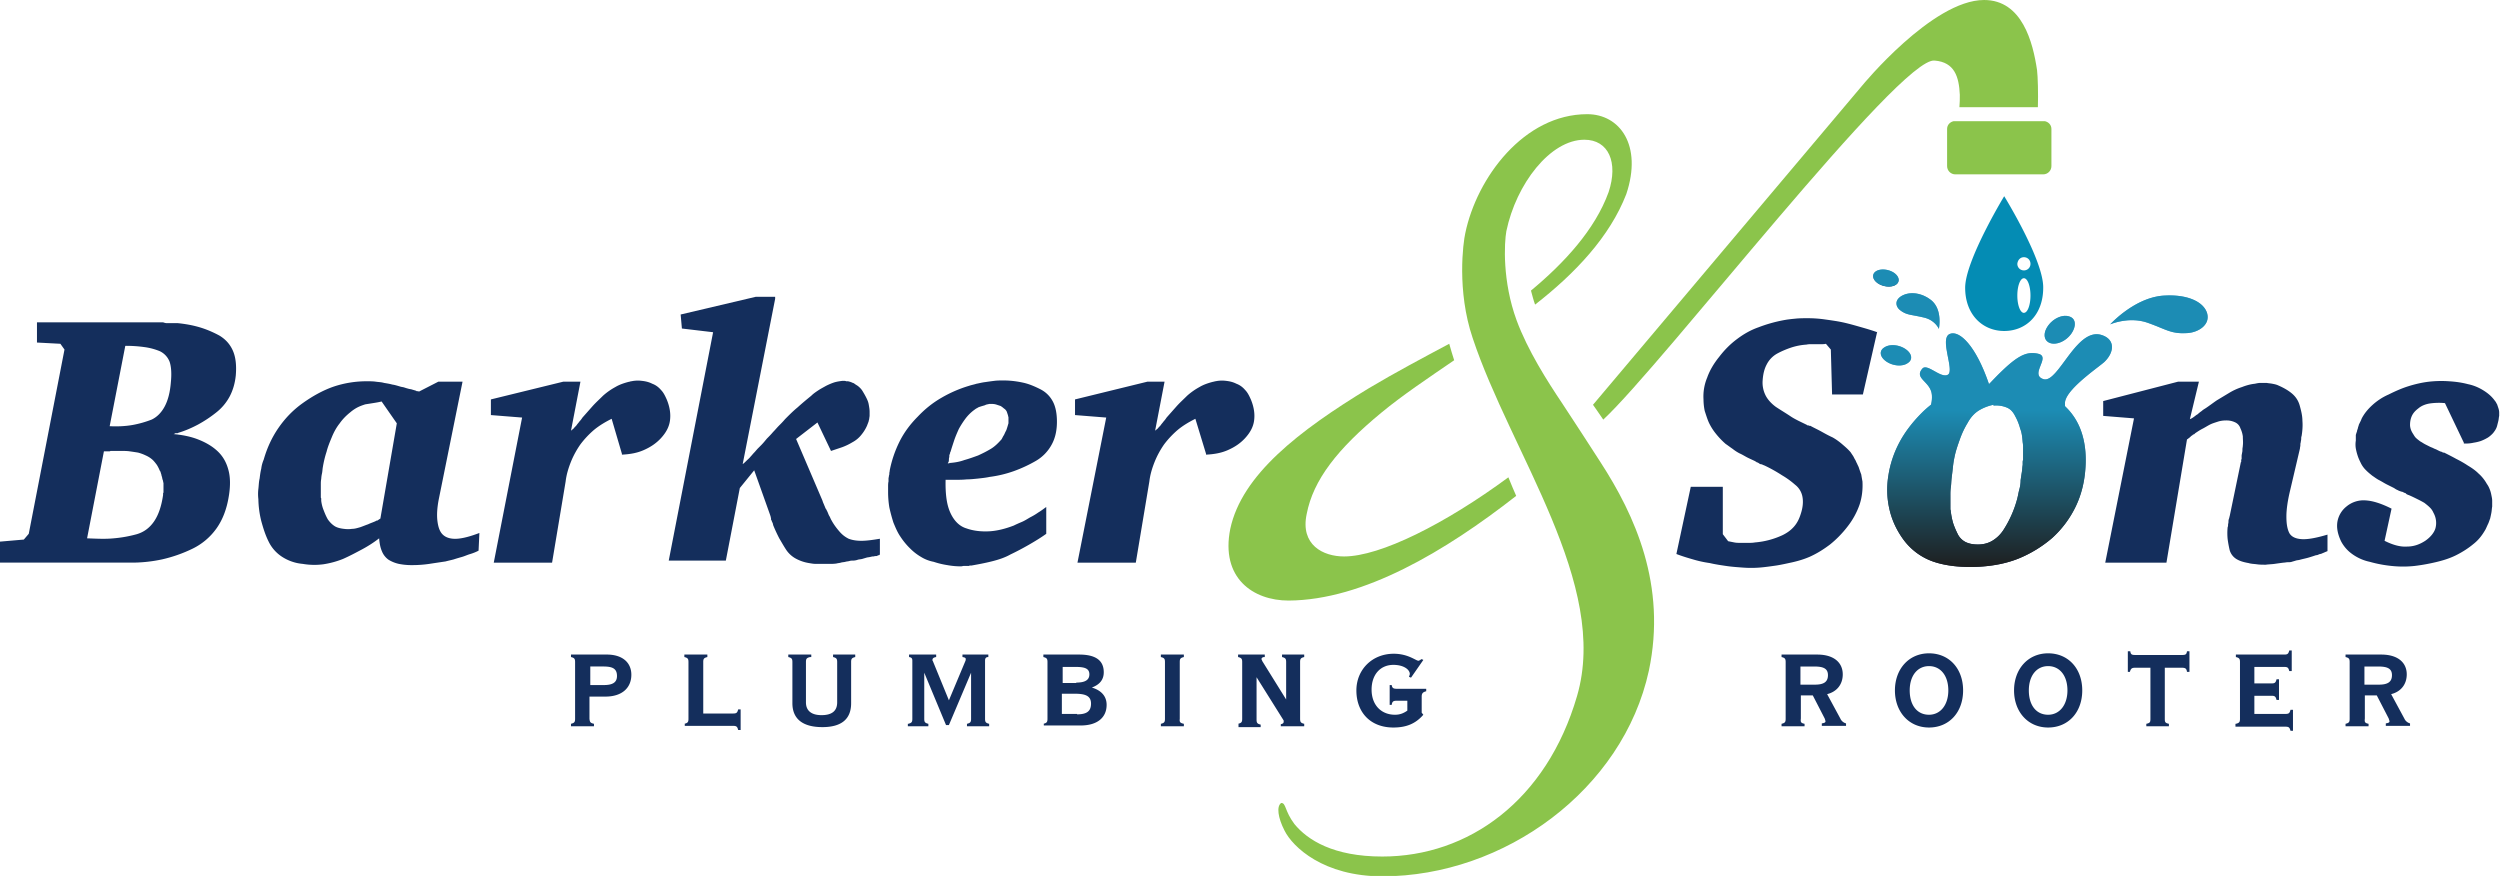<svg xmlns="http://www.w3.org/2000/svg" width="137" height="48" fill="none" viewBox="0 0 137 48"><g clip-path="url(#clip0)"><path fill="#8BC44B" d="M83.087 27.174c-.113-.271-.27-.61-.428-1.017-3.466 2.553-7.023 4.337-9.004 4.337-1.148 0-2.409-.632-2.049-2.326.36-1.875 1.689-3.57 4.097-5.557 1.148-.949 2.567-1.898 3.985-2.869-.09-.271-.18-.587-.27-.903-1.396.745-2.972 1.58-4.412 2.44-3.827 2.326-6.956 4.743-7.587 7.702-.54 2.688 1.239 3.93 3.197 3.93 4.097-.023 8.6-2.71 12.471-5.737z"/><path fill="#8BC44B" d="M85.586 22.069c-.788-1.175-1.869-2.869-2.477-4.518-.787-2.146-.675-4.246-.562-4.879.54-2.598 2.408-5.015 4.277-5.015 1.328 0 1.868 1.243 1.328 2.87-.743 2.055-2.431 3.884-4.255 5.398.068.248.135.52.225.768 2.206-1.717 4.097-3.727 4.998-6.054.9-2.688-.36-4.382-2.139-4.382-3.466 0-6.055 3.479-6.685 6.528-.113.497-.473 3.14.405 5.737 2.093 6.303 7.518 13.486 5.718 19.63-1.666 5.714-5.943 8.786-10.67 8.786-2.68 0-4.097-.903-4.818-1.784-.54-.723-.45-1.152-.72-1.152-.27.18-.18.813.18 1.513.45.904 2.138 2.508 5.357 2.508 6.686 0 13.192-4.744 14.61-11.272.99-4.676-.766-8.516-2.656-11.43-.586-.903-1.441-2.236-2.116-3.252z"/><path fill="#8BC44B" d="M111.63 3.84c-.225-1.513-.81-3.84-2.903-3.84-2.837 0-6.686 4.698-6.686 4.698L87.296 22.182s.383.542.563.813c3.242-3.004 16.298-19.946 18.166-19.675 1.081.09 1.328.881 1.373 1.875 0 .226 0 .452-.022.678h4.3c.022-.7 0-1.672-.046-2.033z"/><path fill="#8BC44B" d="M106.701 7.07v2.033c0 .249.202.452.45.452h4.817c.248 0 .45-.203.45-.452V7.07c0-.226-.157-.384-.36-.43h-4.997c-.203.046-.36.204-.36.43z"/><path fill="#048CB4" d="M109.83 10.752s-2.139 3.524-2.139 5.015c0 1.49.968 2.371 2.139 2.371 1.193 0 2.138-.88 2.138-2.371.023-1.514-2.138-5.015-2.138-5.015zm1.08 3.343c.203 0 .36.158.36.361a.356.356 0 0 1-.36.362.356.356 0 0 1-.36-.361c.022-.204.157-.362.36-.362zm0 3.05c-.203 0-.36-.43-.36-.95 0-.519.157-.948.36-.948.203 0 .36.43.36.949 0 .52-.157.948-.36.948z"/><path fill="#142E5C" d="M8.937 17.664c.067.023.135.045.202.045H9.747c.428.045.81.113 1.193.226s.743.271 1.08.452c.338.203.586.474.744.836.157.361.202.813.157 1.355-.045.429-.157.813-.337 1.152a2.77 2.77 0 01-.743.88 6.823 6.823 0 01-.99.656c-.339.18-.699.339-1.081.452-.023.022-.045.022-.068.022h-.067c-.023 0-.023 0-.068.023-.022.022-.022.022-.045.022h-.045c.518.046.968.136 1.373.294.405.158.766.361 1.058.633.293.27.495.61.608 1.039.113.406.113.903.022 1.445-.112.7-.337 1.288-.675 1.762a3.465 3.465 0 01-1.306 1.107 7.706 7.706 0 01-1.665.587 7.992 7.992 0 01-1.801.18H0v-1.151l1.306-.113.27-.316 1.958-10.097-.225-.316-1.283-.068v-1.107h6.91zM6.235 29.5a6.96 6.96 0 001.261-.226c.383-.113.698-.338.946-.7.247-.361.405-.836.495-1.446v-.067c0-.023 0-.046.022-.068v-.09-.09-.181-.159c-.022-.067-.022-.135-.045-.18-.022-.046-.022-.113-.045-.181-.022-.045-.022-.113-.045-.158-.022-.068-.022-.113-.067-.158a2.072 2.072 0 00-.158-.316c-.067-.09-.135-.181-.225-.271a1.39 1.39 0 00-.383-.249 2.386 2.386 0 00-.427-.158 20.594 20.594 0 00-.45-.068c-.158-.023-.293-.023-.45-.023H6.054c-.022.023-.045.023-.09.023h-.27L4.772 29.5c.563.023 1.013.045 1.463 0zm1.036-6.212a5.68 5.68 0 001.035-.293c.293-.136.54-.384.72-.723.18-.339.293-.768.338-1.333.045-.451.023-.835-.067-1.107a1.066 1.066 0 00-.54-.587 3.4 3.4 0 00-.856-.226 7.243 7.243 0 00-1.035-.067l-.856 4.404c.45.023.878 0 1.261-.068zM24.019 20.917h1.328l-1.283 6.347c-.113.542-.135.971-.09 1.31.045.339.135.587.315.745.18.159.45.226.765.204.338-.023.743-.136 1.216-.316l-.045.97a2.673 2.673 0 01-.45.182c-.158.045-.293.112-.45.158-.158.045-.316.09-.45.135-.158.045-.293.068-.45.113-.294.045-.609.09-.901.136a6.342 6.342 0 01-.923.067 3.47 3.47 0 01-.743-.067 1.834 1.834 0 01-.563-.226 1.039 1.039 0 01-.36-.452c-.09-.203-.135-.43-.158-.723-.292.226-.607.43-.945.61-.338.18-.675.361-1.036.52a4.81 4.81 0 01-1.08.293 3.76 3.76 0 01-1.126-.022 2.47 2.47 0 01-1.125-.384 2.061 2.061 0 01-.743-.836c-.18-.361-.293-.723-.405-1.13a5.284 5.284 0 01-.158-1.197 2.37 2.37 0 010-.564c.023-.181.023-.384.068-.565.022-.18.045-.362.09-.542.022-.18.067-.339.135-.497.18-.633.45-1.22.81-1.74.36-.519.788-.97 1.328-1.355.54-.384 1.103-.7 1.689-.903a5.681 5.681 0 011.868-.294c.135 0 .293 0 .45.023.158.022.293.022.45.067.136.023.293.046.45.09.158.023.293.069.45.114.068.022.136.022.204.045.067.023.135.045.225.068.067.022.135.022.202.045.068.023.158.045.225.068.023.022.023.022.045.022h.09v.023h.023l1.058-.542zm-3.58 1.174c-.134.023-.292.046-.427.068-.135.045-.27.09-.405.158s-.27.158-.405.271c-.226.18-.428.384-.586.61-.18.226-.315.474-.427.745-.113.272-.226.543-.293.814-.09.27-.158.564-.203.835-.022.113-.022.226-.045.34a1.778 1.778 0 00-.045.316c-.022.112-.022.203-.022.316v.677c0 .023 0 .046.022.068v.136c.023.18.068.361.135.52.068.18.136.338.226.496.112.158.225.271.36.362.135.09.315.135.517.158.158.022.316.022.45 0 .158 0 .293-.046.45-.09.136-.046.294-.114.429-.159.135-.067.292-.113.427-.18.023-.023.045-.023.068-.023.022 0 .045-.023.045-.023.022-.022.045-.022.067-.045.023-.022.045-.022.068-.045l.9-5.218-.833-1.197c-.18.045-.337.068-.472.09zM33.518 22.95c-.36.18-.697.384-.968.61a4.97 4.97 0 00-.742.79 4.83 4.83 0 00-.518.949c-.135.339-.248.7-.293 1.084l-.743 4.45h-3.196l1.553-7.951-1.71-.136v-.858l3.961-.971h.946l-.518 2.688c.045-.046.112-.09.157-.136.045-.068.113-.113.158-.18.045-.068.113-.136.158-.204.067-.068.112-.135.157-.203l.54-.61c.18-.203.383-.384.586-.587.202-.181.427-.34.675-.475.225-.135.495-.226.765-.293h.045l.023-.023h.045a1.7 1.7 0 01.585-.022c.203.022.383.067.563.158.18.067.338.18.473.338.135.136.225.317.315.52.18.43.225.813.18 1.152-.045.361-.225.678-.495.971-.27.294-.586.497-.946.655-.36.159-.743.226-1.193.249v-.045l-.563-1.92zM42.478 16.377l-1.779 9.057c.068-.045.135-.113.203-.18.067-.068.157-.136.225-.226.067-.068.135-.158.203-.226.067-.068.135-.158.202-.226l.045-.045.045-.045.023-.023.022-.023.045-.045c.113-.113.203-.226.315-.361.113-.113.225-.226.338-.361.113-.113.203-.226.315-.34.113-.112.225-.225.338-.36.225-.227.45-.453.698-.656.247-.226.495-.429.743-.632.112-.113.247-.204.382-.294s.27-.158.428-.248c.135-.068.293-.136.428-.181.135-.045.292-.068.45-.09h.112c.045 0 .068 0 .113.022h.09c.045 0 .068.023.113.023.045.022.067.022.112.045s.068.023.113.045c.022.023.067.045.09.068.045.022.067.045.112.068.113.09.203.18.27.293.068.113.136.226.203.362.068.135.113.248.135.384.023.135.045.248.045.384v.203c0 .068-.022.136-.022.203-.023.045-.023.113-.045.158-.023.068-.045.113-.068.181a2.2 2.2 0 01-.338.542 1.544 1.544 0 01-.472.384 3.2 3.2 0 01-.563.271l-.608.204-.743-1.56-1.17.904 1.44 3.366c.023.068.045.136.068.18.022.046.045.114.067.159.023.045.023.09.068.136l.068.135c.044.09.067.18.112.248s.068.159.113.226c.135.249.292.452.45.633.157.18.315.294.495.384.18.068.405.113.698.113.27 0 .608-.045 1.013-.113v.858c-.023.023-.023.045-.068.045-.022 0-.045.023-.067.023-.023.022-.045.022-.068.022h-.067c-.045.023-.09.023-.135.023-.045 0-.068.023-.113.023-.067.022-.157.022-.225.045-.068.022-.157.045-.225.068-.09.022-.18.022-.248.045a.797.797 0 01-.225.045c-.067 0-.157 0-.225.023-.067.022-.157.022-.225.045-.09.022-.18.022-.248.045-.067.023-.157.023-.225.045-.135.023-.27.023-.382.023h-.766c-.135 0-.247-.023-.383-.046a2.26 2.26 0 01-.72-.248 1.486 1.486 0 01-.518-.474c-.135-.204-.247-.407-.382-.633a9.07 9.07 0 01-.315-.677c-.023-.046-.023-.09-.045-.159a1.108 1.108 0 01-.068-.158c-.023-.022-.023-.045-.023-.067v-.068c-.022-.023-.022-.023-.022-.068 0-.023-.022-.045-.022-.068l-.878-2.462-.788.971-.766 3.976h-3.129l2.431-12.514-1.71-.203-.068-.768 4.12-.971h1.058v.113zM52.09 28.122c.202.43.495.723.878.836.382.136.81.18 1.238.158.427-.022.878-.135 1.35-.316.135-.068.293-.136.45-.203.158-.068.293-.158.45-.249.136-.067.293-.158.451-.27.158-.091.293-.204.428-.294v1.468c-.315.226-.653.429-.968.61-.315.18-.653.361-.99.52-.316.18-.676.293-1.036.383-.36.09-.72.158-1.103.226h-.068c-.022 0-.045 0-.067.023H52.81c-.045 0-.09.022-.157.022a4.13 4.13 0 01-.743-.068 4.453 4.453 0 01-.743-.18 2.04 2.04 0 01-.698-.271 2.89 2.89 0 01-.585-.452 3.798 3.798 0 01-.54-.655c-.158-.226-.27-.497-.383-.768a9.074 9.074 0 01-.225-.836 5.232 5.232 0 01-.068-.836v-.293c0-.09 0-.204.023-.294v-.158c0-.045.022-.09.022-.158.023-.045.023-.09.023-.136 0-.045.022-.09.022-.158a6.247 6.247 0 01.54-1.581c.248-.497.586-.949.99-1.355.406-.43.834-.768 1.306-1.04a6.926 6.926 0 011.509-.654c.135-.046.27-.068.405-.113.135-.023.292-.068.473-.09.157-.023.315-.046.495-.068.18-.023.337-.023.518-.023.36 0 .72.045 1.035.113.338.068.653.203.968.361.315.158.54.384.698.678.157.294.225.678.225 1.107 0 .474-.09.903-.293 1.265a2.29 2.29 0 01-.855.88 7.454 7.454 0 01-1.216.565 6.34 6.34 0 01-1.328.317c-.202.045-.428.067-.63.09-.225.023-.428.045-.63.045-.203.023-.406.023-.608.023h-.54v-.045c-.023.858.067 1.445.27 1.874zm-.135-2.733H52c.022 0 .022 0 .045-.022h.045c.27-.023.517-.068.765-.159.248-.067.495-.158.743-.248.248-.113.473-.226.698-.361.225-.136.405-.317.585-.52.045-.068.068-.135.113-.203s.067-.136.112-.226c.045-.068.068-.158.09-.226.023-.068.045-.158.068-.226v-.113-.113-.09c0-.045-.023-.068-.023-.113l-.067-.203a.401.401 0 00-.158-.181 1.244 1.244 0 00-.18-.136l-.203-.067a.796.796 0 00-.225-.045h-.202c-.068.022-.158.022-.225.067-.068.023-.158.045-.226.068-.067.023-.157.045-.202.09-.068.023-.113.068-.18.113-.18.136-.338.294-.473.475a4.81 4.81 0 00-.36.564c-.09.204-.18.407-.248.61-.067.204-.135.407-.202.633-.023.022-.023.045-.023.067 0 .023-.022.046-.022.068-.023.045-.023.068-.023.09v.068c-.022.046-.022.113-.022.159 0 .045-.023.112-.023.158v-.046c-.045.068-.045.068-.022.068zM65.506 22.95c-.36.18-.698.384-.968.61a4.97 4.97 0 00-.743.79 4.83 4.83 0 00-.517.949c-.136.339-.248.7-.293 1.084l-.743 4.45h-3.197l1.576-7.951-1.71-.136v-.858l3.961-.971h.946l-.518 2.688c.045-.046.113-.09.158-.136.045-.068.112-.113.157-.18.045-.068.113-.136.158-.204.067-.068.112-.135.157-.203l.54-.61c.18-.203.383-.384.586-.587.203-.181.428-.34.675-.475.225-.135.495-.226.766-.293h.045l.022-.023h.045a1.7 1.7 0 01.585-.022c.203.022.383.067.563.158.18.067.338.18.473.338.135.136.225.317.315.52.18.43.225.813.18 1.152-.045.361-.225.678-.495.971-.27.294-.585.497-.946.655-.36.159-.742.226-1.193.249v-.045l-.585-1.92zM102.086 21.617h-1.688l-.068-2.462-.27-.316c-.068.022-.158.022-.248.022h-.54c-.09 0-.18 0-.27.023a3.391 3.391 0 00-.833.158c-.27.09-.54.203-.788.339a1.413 1.413 0 00-.563.587c-.135.248-.202.542-.225.88a1.55 1.55 0 00.158.814c.112.226.315.452.563.633.27.18.54.338.81.52.27.18.585.315.9.473.023.023.023.023.046.023h.045c.022.023.022.023.044.023h.046c.202.113.405.203.607.316.203.113.406.226.608.316.203.113.383.249.54.384.158.136.316.271.451.43l.135.203c.045.067.067.135.112.203s.068.158.113.226c.022.068.067.135.09.203.045.136.09.271.135.384.022.136.045.271.067.384.023.43-.022.858-.157 1.265a4.17 4.17 0 01-.653 1.197c-.293.384-.63.723-.968.994-.36.271-.72.497-1.126.678-.315.135-.63.226-.922.293-.316.068-.608.136-.9.181-.316.045-.631.09-.924.113a5.985 5.985 0 01-.9 0c-.315-.023-.63-.045-.923-.09-.315-.046-.608-.09-.9-.159a6.087 6.087 0 01-.924-.203c-.315-.09-.607-.18-.9-.293l.788-3.682h1.756v2.597l.292.384.338.068c.113.023.225.023.36.023h.383c.135 0 .27 0 .383-.023a4.421 4.421 0 001.53-.406c.225-.113.428-.249.608-.452s.293-.43.383-.723c.112-.339.135-.655.09-.904a1.072 1.072 0 00-.405-.677 4.543 4.543 0 00-.72-.52 8.103 8.103 0 00-.879-.497c-.045-.022-.09-.045-.157-.067a.324.324 0 00-.158-.046c-.022-.022-.045-.022-.067-.045-.023-.022-.045-.022-.068-.045-.022 0-.045 0-.067-.023-.023-.022-.045-.022-.068-.045-.135-.067-.293-.135-.428-.203s-.27-.158-.427-.226a2.233 2.233 0 01-.383-.248c-.135-.09-.248-.181-.383-.271a4.238 4.238 0 01-.54-.565 3.029 3.029 0 01-.383-.61c-.09-.203-.157-.43-.225-.633a3.19 3.19 0 01-.067-.632 2.69 2.69 0 01.202-1.197c.135-.384.36-.768.653-1.13.293-.384.608-.7.968-.97.36-.272.743-.498 1.193-.656a7.889 7.889 0 011.35-.384c.226-.045.451-.068.676-.09.225-.023.45-.023.675-.023.316 0 .63.023.946.068.315.045.653.09.968.158.315.068.63.158.945.248.316.09.631.181.946.294v-.045l-.788 3.456zM120.5 20.917l-.496 2.055a.892.892 0 00.203-.113c.068-.045.135-.113.225-.158.068-.068.158-.135.225-.18.068-.068.158-.114.225-.159.203-.135.406-.293.608-.429l.675-.406a3.2 3.2 0 01.698-.317c.225-.09.473-.158.698-.18.113-.023.203-.046.315-.046h.338c.113.023.203.023.315.046.113.022.225.045.315.09.315.136.586.294.788.474.203.181.338.407.405.678.068.248.135.52.135.79.023.272 0 .565-.045.836-.022.046-.022.113-.022.159 0 .067-.023.112-.023.18-.022.045-.022.113-.022.158 0 .068-.023.113-.023.181l-.54 2.304c-.135.565-.203 1.04-.203 1.423 0 .384.045.678.158.904.113.203.338.316.675.338.338.023.811-.067 1.419-.248v.904c-.045.022-.113.045-.158.067-.045.023-.113.045-.158.068-.045.023-.112.023-.157.045a.325.325 0 01-.158.045c-.135.046-.27.09-.427.136-.158.045-.293.068-.451.113-.067.022-.157.022-.225.045-.067.023-.157.045-.225.068-.067.022-.157.022-.225.022s-.158.023-.225.023c-.18.023-.338.045-.495.068-.158.022-.316.022-.473.045-.18 0-.338 0-.495-.023-.158-.022-.315-.022-.451-.067-.27-.046-.495-.113-.675-.226a.848.848 0 01-.36-.475 5.933 5.933 0 01-.113-.61 3.257 3.257 0 010-.655c.023-.045.023-.09.023-.135 0-.045.022-.09.022-.158 0-.046 0-.09.023-.158.022-.046.022-.09.045-.159l.608-2.936c0 .023 0 .023 0 0 0 0 0-.023.022-.023v-.045-.067c0-.023.023-.046.023-.068v-.158c0-.068.022-.113.022-.159.023-.067.023-.135.023-.203s.022-.135.022-.203c.023-.18 0-.339 0-.497a1.475 1.475 0 00-.135-.452.534.534 0 00-.27-.316 1.1 1.1 0 00-.518-.113c-.157 0-.315.023-.45.068-.135.045-.292.09-.428.158-.135.068-.27.158-.405.226-.135.067-.27.158-.405.248l-.045.045c-.022.023-.045.023-.067.023l-.045.045c-.023.023-.045.023-.068.045l-.045.046c-.023.022-.045.022-.045.045-.023.022-.045.022-.068.045-.022.023-.022.023-.067.045l-1.126 6.754h-3.354l1.576-7.906-1.688-.136v-.813l4.097-1.061h1.148zM133.984 22.091a3.515 3.515 0 00-.856.023c-.247.045-.45.135-.608.27-.18.136-.292.272-.36.43-.067.158-.09.316-.09.474 0 .09.023.181.045.249.023.068.068.158.113.226s.09.158.157.226c.068.067.158.135.248.203.09.045.18.113.27.158l.27.136c.045.022.113.045.158.067.045.023.09.046.157.068l.135.068c.045.023.09.045.158.068h.045v.022h.023c.022.023.022.023.045.023h.045c.225.113.45.226.652.339.225.113.428.226.631.361.225.136.427.271.607.452.181.158.338.361.451.565.067.09.112.18.157.293.045.113.068.203.09.316.023.113.045.204.045.317v.316c-.022.113-.022.226-.045.339a7.448 7.448 0 01-.067.316c-.045.113-.068.203-.113.294-.045.09-.09.203-.135.293-.18.317-.383.588-.675.814-.27.225-.585.429-.946.61-.36.18-.742.293-1.125.383-.383.09-.766.159-1.148.204a5.88 5.88 0 01-1.261 0 6.963 6.963 0 01-1.193-.226 2.532 2.532 0 01-.968-.43 1.984 1.984 0 01-.608-.7c-.18-.384-.247-.723-.202-1.039a1.36 1.36 0 01.495-.858 1.462 1.462 0 011.058-.339c.405.023.878.18 1.418.452l-.383 1.762c.451.226.856.339 1.216.316.383 0 .698-.113 1.013-.316.293-.203.495-.452.563-.7a1.129 1.129 0 00-.113-.836.858.858 0 00-.202-.294c-.09-.09-.18-.158-.293-.248a6.124 6.124 0 00-.383-.204c-.135-.067-.27-.135-.427-.203-.045-.023-.068-.023-.113-.045-.045-.023-.067-.023-.09-.068-.045-.023-.067-.023-.112-.045-.046-.023-.068-.045-.113-.045-.068-.023-.158-.045-.225-.09-.068-.023-.135-.068-.203-.114l-.405-.203c-.135-.068-.27-.158-.405-.226s-.248-.158-.383-.248c-.112-.09-.225-.18-.337-.294a1.383 1.383 0 01-.271-.361c-.067-.136-.135-.271-.18-.407a2.954 2.954 0 01-.112-.429 1.343 1.343 0 010-.43v-.157-.158c.022-.046.022-.09.045-.136.022-.045.022-.113.045-.158.022-.045.022-.09.045-.158.022-.045.022-.09.045-.136l.067-.135a1.1 1.1 0 00.068-.158c.135-.271.338-.52.585-.746.248-.226.54-.429.901-.587.36-.18.72-.339 1.08-.452.36-.113.743-.203 1.126-.248a6.036 6.036 0 011.103-.023c.36.023.698.068 1.035.158.338.068.63.204.878.362s.45.338.608.564c.045.045.067.113.112.181l.068.203a.824.824 0 01.045.226v.203c-.023.09-.023.181-.045.272l-.068.27a.823.823 0 01-.112.25c-.045.067-.09.135-.158.202-.09.09-.202.181-.292.226a2.28 2.28 0 01-.338.158 2.35 2.35 0 01-.383.09 1.959 1.959 0 01-.36.046h-.18v-.045l-1.035-2.169z"/><path fill="url(#paint0_linear)" d="M111.495 21.278a4.795 4.795 0 0 1 1.554.881c.45.384.787.881.99 1.446.203.564.293 1.22.248 1.965-.045.813-.225 1.536-.541 2.191a5.607 5.607 0 0 1-1.283 1.717 6.748 6.748 0 0 1-1.846 1.13c-.675.27-1.395.406-2.183.45-.946.046-1.778-.044-2.454-.27a3.41 3.41 0 0 1-1.621-1.152 4.513 4.513 0 0 1-.81-1.694 4.732 4.732 0 0 1-.067-1.875c.09-.61.292-1.22.585-1.785.292-.564.72-1.129 1.238-1.649a5.118 5.118 0 0 1 1.846-1.197c.698-.27 1.508-.406 2.408-.429v-.045c.698 0 1.351.113 1.936.316zm-3.061 1.22c-.248.158-.45.384-.608.678-.18.293-.315.587-.428.903-.112.316-.225.633-.292.971a5.18 5.18 0 0 0-.09.588c-.023.203-.045.384-.068.564-.022.204-.022.384-.045.52-.022.158-.022.293-.022.43v.744c0 .046.022.068.022.113.023.226.068.452.135.678.068.203.158.407.248.587a.974.974 0 0 0 .428.43c.18.09.405.135.675.135.293 0 .563-.068.788-.203.225-.136.427-.316.608-.587a5.976 5.976 0 0 0 .765-1.74c.045-.18.067-.339.112-.497a1.89 1.89 0 0 0 .068-.497c.023-.158.045-.316.068-.452.022-.135.022-.27.045-.383v-.136c0-.045 0-.09.022-.136v-.158-.158-.316c0-.113 0-.226-.022-.339-.023-.27-.045-.52-.136-.745a2.992 2.992 0 0 0-.27-.678c-.112-.226-.247-.384-.45-.474a1.518 1.518 0 0 0-.743-.113v-.045a2.534 2.534 0 0 0-.81.316z"/><path fill="url(#paint1_linear)" d="M103.256 19.042c-.292.18-.247.52.113.768s.878.294 1.171.09c.292-.18.247-.52-.113-.768s-.878-.293-1.171-.09z"/><path fill="url(#paint2_linear)" d="M102.896 15.518c.293.203.743.249.991.09.247-.158.202-.451-.09-.655-.293-.203-.743-.248-.991-.09-.247.158-.202.452.09.655z"/><path fill="url(#paint3_linear)" d="M112.351 22.272l.833.203c-.023-.135-.023-.27-.023-.406.023-.723 1.868-1.965 2.161-2.236.54-.52.608-1.22-.135-1.469-1.396-.474-2.386 2.643-3.196 2.417-.811-.248.45-1.242-.316-1.4-.675-.136-1.193.09-2.678 1.671-.721-2.123-1.621-2.959-2.139-2.755-.608.225.27 2.01-.112 2.236-.383.226-1.126-.633-1.396-.34-.495.566.473.701.518 1.47.022.36-.068.632-.18.835l4.029-.836 2.634.61z"/><path fill="url(#paint4_linear)" d="M104.112 16.986c.36.294.63.249 1.283.407.653.136.855.632.855.632s.225-1.061-.427-1.58c-.518-.407-1.148-.475-1.576-.25-.428.227-.383.588-.135.791z"/><path fill="url(#paint5_linear)" d="M120.95 17.167c-.18-.61-1.036-1.039-2.319-.971-1.621.067-2.994 1.58-2.994 1.58s1.013-.45 2.049-.09c1.035.362 1.283.633 2.206.565.585-.045 1.238-.452 1.058-1.084z"/><path fill="url(#paint6_linear)" d="M112.328 18.793c.36.136.878-.09 1.171-.496.292-.407.27-.836-.09-.95-.36-.135-.878.091-1.171.498-.292.406-.247.813.09.948z"/><path fill="url(#paint7_linear)" fill-rule="evenodd" d="M103.887 15.608c-.248.159-.698.113-.991-.09-.292-.203-.337-.497-.09-.655.248-.158.698-.113.991.09.292.204.337.497.09.655zm-.631 3.434c-.292.18-.247.52.113.768s.878.294 1.171.09c.292-.18.247-.52-.113-.768s-.878-.293-1.171-.09zm8.419.339c-.673-.135-1.189.088-2.663 1.655l-.02.002c-.72-2.113-1.617-2.944-2.134-2.741-.336.124-.218.725-.11 1.276.088.446.169.859-.002.96-.191.112-.472-.045-.738-.194-.268-.15-.523-.292-.658-.145-.273.311-.101.492.115.72.176.186.382.403.403.748.012.199-.01.37-.05.518-.18.14-.351.291-.513.453-.518.52-.946 1.085-1.238 1.65a5.718 5.718 0 0 0-.585 1.784 4.732 4.732 0 0 0 .067 1.875c.135.587.405 1.152.81 1.694.406.52.946.926 1.621 1.152.676.226 1.508.316 2.454.27.788-.044 1.508-.18 2.183-.45a6.748 6.748 0 0 0 1.846-1.13 5.607 5.607 0 0 0 1.283-1.717c.316-.655.496-1.378.541-2.191.045-.745-.045-1.4-.248-1.965a3.4 3.4 0 0 0-.876-1.343c-.002-.064-.002-.129-.002-.193.018-.576 1.195-1.483 1.82-1.964.159-.123.282-.218.341-.273.54-.52.608-1.22-.135-1.468-.798-.271-1.464.633-2.039 1.414-.431.584-.811 1.1-1.157 1.003-.415-.127-.288-.45-.167-.755.116-.291.225-.568-.149-.645zm-3.241 3.117c-.248.158-.45.384-.608.677-.18.294-.315.588-.428.904-.112.316-.225.633-.292.971a5.18 5.18 0 0 0-.09.588c-.023.203-.045.384-.068.564-.01.093-.016.18-.021.26a2.766 2.766 0 0 1-.024.26c-.022.158-.022.293-.022.43v.744c0 .023.005.04.011.057a.158.158 0 0 1 .011.056c.023.226.068.452.135.678.068.203.158.407.248.587a.974.974 0 0 0 .428.43c.18.09.405.135.675.135.293 0 .563-.068.788-.203a1.88 1.88 0 0 0 .608-.587 5.976 5.976 0 0 0 .765-1.74c.02-.08.035-.155.05-.228.019-.093.037-.18.062-.269.045-.158.068-.339.068-.497.023-.158.045-.316.068-.452.01-.064.016-.13.021-.192.006-.068.012-.133.024-.191v-.136c0-.045 0-.09.022-.136v-.632c0-.113 0-.226-.022-.339-.023-.27-.045-.52-.136-.745a2.992 2.992 0 0 0-.27-.678c-.112-.226-.247-.384-.45-.474a1.518 1.518 0 0 0-.743-.113v-.045a2.534 2.534 0 0 0-.81.316zm-3.526-5.205c-.332-.06-.541-.099-.796-.307-.248-.203-.293-.564.135-.79.428-.226 1.058-.158 1.576.248.652.52.427 1.581.427 1.581s-.202-.496-.855-.632c-.191-.046-.35-.075-.487-.1zm16.042-.126c-.18-.61-1.036-1.039-2.319-.971-1.621.067-2.994 1.58-2.994 1.58s1.013-.45 2.049-.09c.284.1.509.192.705.273.517.212.831.341 1.501.292.585-.045 1.238-.452 1.058-1.084zm-7.451 1.13c-.293.406-.811.632-1.171.496-.337-.135-.382-.542-.09-.948.293-.407.811-.633 1.171-.497.36.113.382.542.09.949z" clip-rule="evenodd"/><path fill="#142E5C" d="M32.55 39.664v.136h-1.26v-.136c.18-.045.225-.09.225-.271v-3.117c0-.18-.045-.226-.225-.271v-.136h1.958c.878 0 1.35.452 1.35 1.107 0 .723-.517 1.197-1.417 1.197h-.878v1.22c.022.18.045.226.247.271zm.54-2.123c.473 0 .721-.136.721-.497 0-.407-.248-.52-.743-.52h-.72v1.017h.743zM37.503 39.665c.18-.045.225-.09.225-.271v-3.117c0-.181-.045-.226-.225-.271v-.136h1.26v.136c-.18.045-.225.09-.225.27V39.1h1.644c.18 0 .225-.045.27-.226h.135v1.13h-.135c-.045-.18-.09-.226-.27-.226h-2.657v-.113h-.022zM44.391 36.006c-.18.045-.225.09-.225.27v2.214c0 .452.293.7.855.7.563 0 .856-.225.856-.7v-2.213c0-.181-.045-.226-.225-.271v-.136h1.215v.136c-.18.045-.225.09-.225.27v2.26c0 .88-.54 1.31-1.576 1.31-1.08 0-1.643-.452-1.643-1.31v-2.26c0-.18-.045-.225-.225-.27v-.136h1.26v.136h-.067zM49.771 39.665c.18-.045.225-.09.225-.271v-3.185c0-.136-.045-.18-.18-.203v-.136h1.486v.136c-.135.022-.203.067-.203.158 0 .022 0 .045.023.067L52 38.377l.9-2.146c.023-.045.023-.09.023-.112 0-.068-.045-.09-.18-.113v-.136h1.418v.136c-.135 0-.18.067-.18.203v3.185c0 .18.045.226.225.271v.136H52.99v-.136c.18-.045.225-.09.225-.271v-2.53L52 39.733h-.158l-1.193-2.869v2.53c0 .18.045.226.225.271v.136H49.75v-.136h.022zM57.177 39.665c.18-.045.225-.09.225-.271v-3.117c0-.181-.045-.226-.225-.271v-.136h1.959c.9 0 1.35.316 1.35.971 0 .407-.225.678-.653.836.518.158.81.474.81.949 0 .7-.517 1.13-1.418 1.13H57.2v-.091h-.023zm1.8-2.259c.474 0 .721-.135.721-.452 0-.316-.247-.406-.743-.406h-.72v.88h.743v-.022zm.046 1.74c.518 0 .765-.159.765-.588 0-.429-.315-.542-.9-.542h-.698v1.107h.833v.022zM64.876 39.665v.136h-1.26v-.136c.18-.045.224-.09.224-.271v-3.117c0-.181-.045-.226-.225-.271v-.136h1.26v.136c-.18.045-.224.09-.224.27v3.118c-.023.18.022.226.225.271zM67.847 39.665c.18-.045.225-.09.225-.271v-3.117c0-.181-.045-.226-.225-.271v-.136h1.463v.136h-.022c-.09 0-.158.045-.158.113 0 .022.023.045.045.112l1.306 2.101v-2.055c0-.181-.045-.226-.225-.271v-.136h1.215v.136c-.18.045-.225.09-.225.27v3.118c0 .18.045.226.225.271v.136h-1.283v-.114c.113-.022.158-.067.158-.135v-.068l-1.486-2.372v2.327c0 .18.045.226.225.271v.136H67.87v-.181h-.023zM76.356 39.868c-1.26 0-2.026-.836-2.026-2.033 0-1.13.856-2.01 2.049-2.01.788 0 1.215.384 1.35.384.045 0 .09-.045.18-.09l.09.045-.675.971-.112-.045c.022-.068.045-.113.045-.158 0-.226-.316-.497-.9-.497-.721 0-1.194.542-1.194 1.355 0 .858.54 1.378 1.283 1.378.248 0 .45-.068.676-.226V38.4h-.586c-.18 0-.247.045-.27.226h-.112v-1.084h.112c.023.158.09.203.27.203h1.621v.136c-.18.045-.248.112-.248.293v.881l.09.113c-.427.497-.945.7-1.643.7zM98.89 39.665v.136h-1.261v-.136c.18-.045.225-.09.225-.271v-3.117c0-.181-.045-.226-.225-.271v-.136h1.958c.923 0 1.396.452 1.396 1.084 0 .542-.315.95-.856 1.085l.721 1.332a.474.474 0 00.315.271v.136h-1.328v-.136c.135-.022.202-.045.202-.113a.902.902 0 00-.045-.158l-.652-1.265h-.653v1.265c-.023.204 0 .249.202.294zm.562-2.146c.473 0 .72-.136.72-.52 0-.36-.247-.474-.742-.474h-.766v.994h.788zM105.71 35.802c1.103 0 1.868.836 1.868 2.033s-.765 2.033-1.868 2.033c-1.103 0-1.868-.858-1.868-2.033 0-1.174.765-2.033 1.868-2.033zm0 3.366c.63 0 1.058-.542 1.058-1.333 0-.813-.428-1.332-1.058-1.332-.63 0-1.058.52-1.058 1.332 0 .813.405 1.333 1.058 1.333zM112.238 35.802c1.103 0 1.869.836 1.869 2.033s-.766 2.033-1.869 2.033-1.868-.858-1.868-2.033c0-1.174.765-2.033 1.868-2.033zm0 3.366c.63 0 1.058-.542 1.058-1.333 0-.813-.428-1.332-1.058-1.332-.63 0-1.058.52-1.058 1.332 0 .813.405 1.333 1.058 1.333zM117.618 39.665c.203-.045.225-.09.225-.271v-2.801h-.855c-.18 0-.225.068-.27.226h-.113v-1.13h.135c.023.181.09.204.27.204h2.567c.18 0 .247-.023.27-.204h.135v1.13h-.135c-.023-.18-.09-.226-.27-.226h-.946v2.8c0 .182.023.227.225.272v.136h-1.238v-.136zM122.526 39.665c.18-.045.225-.09.225-.271v-3.117c0-.181-.045-.226-.225-.271v-.136h2.656c.18 0 .225-.045.27-.226h.135v1.13h-.135c-.045-.181-.09-.226-.27-.226h-1.643v.903h.945c.18 0 .225-.045.27-.226h.135v1.13h-.135c-.045-.18-.09-.226-.27-.226h-.945v.994h1.71c.18 0 .225-.045.271-.226h.135v1.152h-.135c-.046-.18-.091-.226-.271-.226h-2.746v-.158h.023zM129.797 39.665v.136h-1.261v-.136c.18-.045.225-.09.225-.271v-3.117c0-.181-.045-.226-.225-.271v-.136h1.958c.923 0 1.396.452 1.396 1.084 0 .542-.315.95-.855 1.085l.72 1.332a.479.479 0 00.315.271v.136h-1.328v-.136c.135-.022.203-.045.203-.113 0-.022-.023-.09-.045-.158l-.653-1.265h-.653v1.265c-.023.204 0 .249.203.294zm.562-2.146c.473 0 .721-.136.721-.52 0-.36-.248-.474-.743-.474h-.766v.994h.788z"/></g><defs><linearGradient id="paint0_linear" x1="108.868" x2="108.868" y1="19.822" y2="29.665" gradientUnits="userSpaceOnUse"><stop stop-color="#6CB1D0"/><stop offset=".169" stop-color="#6AADCC"/><stop offset=".317" stop-color="#64A2C2"/><stop offset=".456" stop-color="#5B92B3"/><stop offset=".59" stop-color="#507EA0"/><stop offset=".721" stop-color="#41668A"/><stop offset=".85" stop-color="#2F4D72"/><stop offset=".973" stop-color="#1C315B"/><stop offset="1" stop-color="#182B56"/></linearGradient><linearGradient id="paint1_linear" x1="103.9" x2="103.9" y1="19.822" y2="29.664" gradientUnits="userSpaceOnUse"><stop stop-color="#6CB1D0"/><stop offset=".169" stop-color="#6AADCC"/><stop offset=".317" stop-color="#64A2C2"/><stop offset=".456" stop-color="#5B92B3"/><stop offset=".59" stop-color="#507EA0"/><stop offset=".721" stop-color="#41668A"/><stop offset=".85" stop-color="#2F4D72"/><stop offset=".973" stop-color="#1C315B"/><stop offset="1" stop-color="#182B56"/></linearGradient><linearGradient id="paint2_linear" x1="103.342" x2="103.342" y1="14.77" y2="15.702" gradientUnits="userSpaceOnUse"><stop stop-color="#6CB1D0"/><stop offset=".169" stop-color="#6AADCC"/><stop offset=".317" stop-color="#64A2C2"/><stop offset=".456" stop-color="#5B92B3"/><stop offset=".59" stop-color="#507EA0"/><stop offset=".721" stop-color="#41668A"/><stop offset=".85" stop-color="#2F4D72"/><stop offset=".973" stop-color="#1C315B"/><stop offset="1" stop-color="#182B56"/></linearGradient><linearGradient id="paint3_linear" x1="110.483" x2="110.483" y1="19.822" y2="29.665" gradientUnits="userSpaceOnUse"><stop stop-color="#6CB1D0"/><stop offset=".169" stop-color="#6AADCC"/><stop offset=".317" stop-color="#64A2C2"/><stop offset=".456" stop-color="#5B92B3"/><stop offset=".59" stop-color="#507EA0"/><stop offset=".721" stop-color="#41668A"/><stop offset=".85" stop-color="#2F4D72"/><stop offset=".973" stop-color="#1C315B"/><stop offset="1" stop-color="#182B56"/></linearGradient><linearGradient id="paint4_linear" x1="105.101" x2="105.101" y1="19.822" y2="29.665" gradientUnits="userSpaceOnUse"><stop stop-color="#6CB1D0"/><stop offset=".169" stop-color="#6AADCC"/><stop offset=".317" stop-color="#64A2C2"/><stop offset=".456" stop-color="#5B92B3"/><stop offset=".59" stop-color="#507EA0"/><stop offset=".721" stop-color="#41668A"/><stop offset=".85" stop-color="#2F4D72"/><stop offset=".973" stop-color="#1C315B"/><stop offset="1" stop-color="#182B56"/></linearGradient><linearGradient id="paint5_linear" x1="118.292" x2="118.292" y1="19.822" y2="29.665" gradientUnits="userSpaceOnUse"><stop stop-color="#6CB1D0"/><stop offset=".169" stop-color="#6AADCC"/><stop offset=".317" stop-color="#64A2C2"/><stop offset=".456" stop-color="#5B92B3"/><stop offset=".59" stop-color="#507EA0"/><stop offset=".721" stop-color="#41668A"/><stop offset=".85" stop-color="#2F4D72"/><stop offset=".973" stop-color="#1C315B"/><stop offset="1" stop-color="#182B56"/></linearGradient><linearGradient id="paint6_linear" x1="112.88" x2="112.88" y1="19.822" y2="29.664" gradientUnits="userSpaceOnUse"><stop stop-color="#6CB1D0"/><stop offset=".169" stop-color="#6AADCC"/><stop offset=".317" stop-color="#64A2C2"/><stop offset=".456" stop-color="#5B92B3"/><stop offset=".59" stop-color="#507EA0"/><stop offset=".721" stop-color="#41668A"/><stop offset=".85" stop-color="#2F4D72"/><stop offset=".973" stop-color="#1C315B"/><stop offset="1" stop-color="#182B56"/></linearGradient><linearGradient id="paint7_linear" x1="111.813" x2="111.813" y1="22.5" y2="31.07" gradientUnits="userSpaceOnUse"><stop stop-color="#1C8CB4"/><stop offset="1" stop-color="#1E1F20"/></linearGradient><clipPath id="clip0"><path fill="#fff" d="M0 0h137v48H0V0z"/></clipPath></defs></svg>